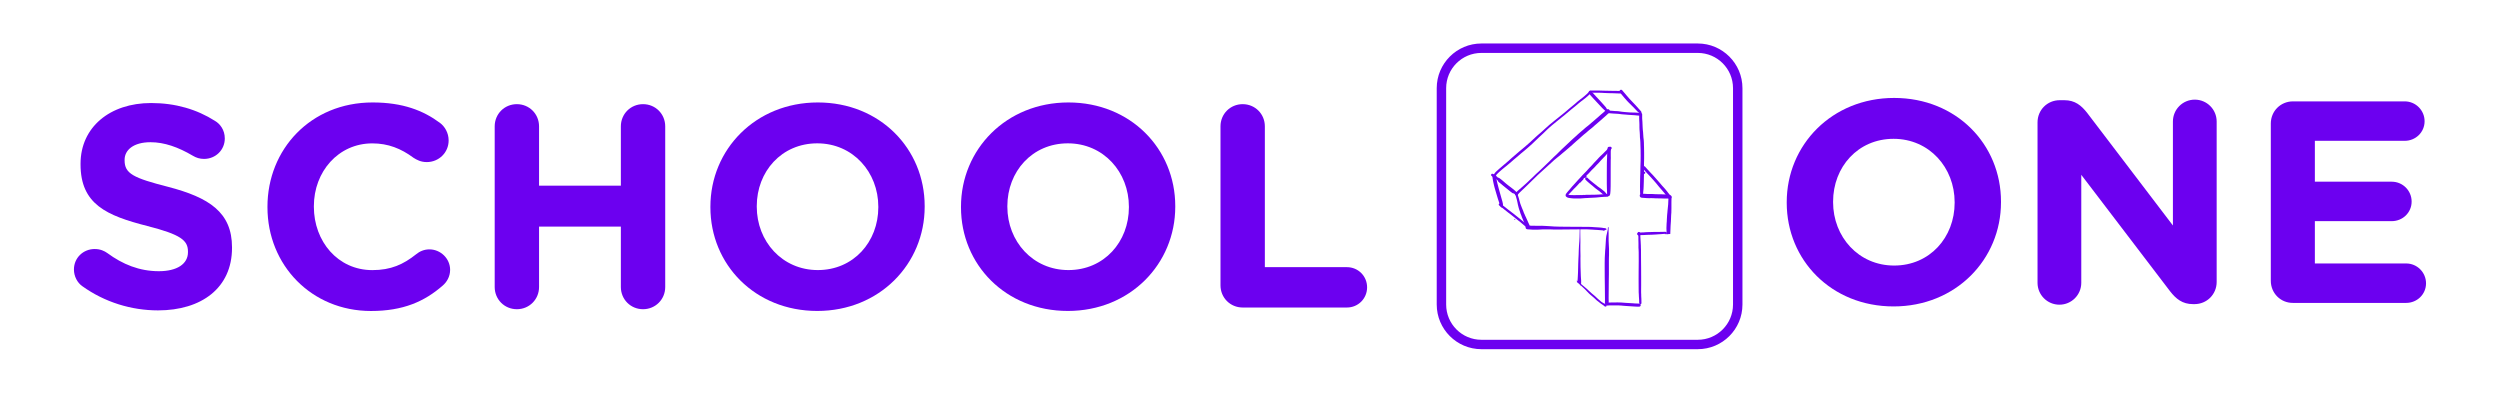 <?xml version="1.0" encoding="utf-8"?>
<!-- Generator: Adobe Illustrator 24.0.2, SVG Export Plug-In . SVG Version: 6.00 Build 0)  -->
<svg version="1.1" xmlns="http://www.w3.org/2000/svg" xmlns:xlink="http://www.w3.org/1999/xlink" x="0px" y="0px"
	 viewBox="0 0 574.85 90.29" style="enable-background:new 0 0 574.85 90.29;" xml:space="preserve">
<style type="text/css">
	.st0{fill:#6C00F0;}
</style>
<g id="Layer_1">
</g>
<g id="Capa_1">
	<g>
		<g>
			<path class="st0" d="M390.39,80.29h-49.76c-5.66,0-10.27-4.61-10.27-10.27V20.27c0-5.66,4.61-10.27,10.27-10.27h49.76
				c5.66,0,10.27,4.61,10.27,10.27v49.76C400.66,75.69,396.05,80.29,390.39,80.29z M340.63,12.17c-4.47,0-8.1,3.63-8.1,8.1v49.76
				c0,4.47,3.63,8.1,8.1,8.1h49.76c4.47,0,8.1-3.63,8.1-8.1V20.27c0-4.47-3.63-8.1-8.1-8.1H340.63z"/>
		</g>
		<g>
			<g>
				<path class="st0" d="M348.91,46.36c-0.02,0.01-0.03,0.02-0.05,0.03c0.01,0.02,0.02,0.04,0.02,0.06
					c0.01-0.01,0.01-0.02,0.02-0.04l0.03-0.06C348.93,46.35,348.92,46.36,348.91,46.36"/>
			</g>
			<g>
				<path class="st0" d="M347.11,51.18c0.01,0,0.02-0.01,0.02-0.01c0.01-0.02,0.02-0.05,0.02-0.07
					C347.15,51.13,347.13,51.16,347.11,51.18"/>
			</g>
			<g>
				<path class="st0" d="M359.42,52.65c-0.05,0.01-0.09,0.04-0.13,0.07c-0.02,0.02-0.03,0.04-0.05,0.06
					c0.07-0.04,0.14-0.09,0.2-0.13c0.01,0,0.01-0.01,0.02-0.01C359.45,52.64,359.44,52.64,359.42,52.65"/>
			</g>
			<g>
				<path class="st0" d="M348.21,50.43c-0.02,0.05-0.04,0.1-0.06,0.15c0.05-0.03,0.1-0.06,0.16-0.09c-0.02-0.02-0.04-0.04-0.06-0.05
					c0,0-0.01-0.01-0.01-0.01C348.22,50.42,348.22,50.43,348.21,50.43"/>
			</g>
			<g>
				<path class="st0" d="M348.21,50.43c-0.02,0.05-0.04,0.1-0.06,0.15c0.17-0.1,0.35-0.2,0.52-0.31
					C348.52,50.32,348.36,50.38,348.21,50.43"/>
			</g>
			<g>
				<path class="st0" d="M344.25,40.68c0.01-0.01,0.01-0.03,0.02-0.04c-0.01-0.01-0.02-0.02-0.03-0.03
					C344.24,40.63,344.24,40.66,344.25,40.68"/>
			</g>
			<g>
				<path class="st0" d="M369.31,25.29c-0.22,0.21-0.44,0.42-0.67,0.62c-0.09,0.08-0.19,0.16-0.29,0.24
					c-0.11,0.08-0.21,0.17-0.31,0.26c-0.21,0.18-0.41,0.37-0.61,0.55c-0.11,0.09-0.22,0.18-0.32,0.27c-0.1,0.08-0.2,0.17-0.3,0.26
					c-0.13,0.11-0.26,0.23-0.39,0.34c-0.15,0.13-0.3,0.25-0.44,0.37c-0.14,0.12-0.28,0.25-0.42,0.37c-0.14,0.12-0.28,0.24-0.42,0.35
					c-0.12,0.09-0.24,0.18-0.35,0.27c-0.11,0.09-0.23,0.17-0.33,0.27c-0.11,0.1-0.21,0.2-0.32,0.29c-0.21,0.18-0.42,0.35-0.63,0.53
					c-0.44,0.36-0.85,0.76-1.27,1.14c-0.11,0.1-0.22,0.19-0.33,0.29c-0.1,0.09-0.2,0.18-0.29,0.26c-0.22,0.2-0.44,0.4-0.65,0.61
					c-0.19,0.19-0.39,0.37-0.58,0.55c-0.22,0.21-0.44,0.41-0.66,0.62c-0.2,0.19-0.4,0.37-0.6,0.56c-0.21,0.2-0.41,0.4-0.61,0.6
					c-0.2,0.21-0.4,0.41-0.61,0.61c-0.2,0.2-0.42,0.38-0.62,0.57c-0.21,0.21-0.43,0.42-0.64,0.63c-0.09,0.09-0.18,0.18-0.27,0.27
					c-0.1,0.1-0.2,0.21-0.3,0.3c-0.21,0.2-0.42,0.4-0.63,0.6c-0.19,0.19-0.39,0.37-0.58,0.56c-0.21,0.2-0.42,0.41-0.64,0.61
					c-0.2,0.19-0.4,0.39-0.61,0.57c-0.1,0.09-0.2,0.18-0.3,0.27c-0.11,0.1-0.21,0.2-0.32,0.3c-0.2,0.19-0.39,0.39-0.59,0.58
					c-0.2,0.18-0.4,0.36-0.59,0.55c-0.2,0.18-0.39,0.37-0.58,0.56c-0.1,0.09-0.19,0.18-0.29,0.27c-0.1,0.09-0.2,0.17-0.29,0.26
					c-0.19,0.17-0.37,0.33-0.56,0.5c-0.32,0.28-0.64,0.55-0.96,0.83c-0.08,0.07-0.17,0.14-0.25,0.22c-0.07,0.07-0.14,0.14-0.21,0.21
					c-0.07,0.07-0.12,0.14-0.19,0.21c-0.06,0.06-0.11,0.13-0.13,0.22c-0.02,0.11,0,0.23,0.08,0.31c0.03,0.03,0.06,0.05,0.1,0.07
					c0.01,0.07,0.02,0.14,0.04,0.21c0.03,0.14,0.07,0.27,0.11,0.4c0.02,0.06,0.04,0.12,0.06,0.18c0.02,0.06,0.03,0.13,0.04,0.19
					c0.02,0.12,0.06,0.24,0.09,0.36c0.07,0.25,0.1,0.5,0.15,0.75c0.02,0.12,0.06,0.24,0.09,0.35c0.03,0.13,0.06,0.26,0.1,0.4
					c0.03,0.14,0.08,0.29,0.13,0.42c0.05,0.14,0.11,0.28,0.15,0.43c0.04,0.14,0.08,0.29,0.13,0.43c0.05,0.15,0.11,0.29,0.18,0.43
					c0.05,0.13,0.1,0.27,0.14,0.41c0.06,0.16,0.13,0.31,0.2,0.47c0.02,0.04,0.03,0.07,0.05,0.11c0.04,0.09,0.07,0.18,0.1,0.27
					c0.04,0.1,0.08,0.19,0.12,0.28c0.07,0.18,0.13,0.36,0.19,0.54c0.05,0.12,0.1,0.24,0.16,0.36c0.04,0.09,0.08,0.18,0.13,0.26
					c0.04,0.07,0.09,0.12,0.16,0.16c0.1,0.06,0.23,0.08,0.34,0.05c0.11-0.03,0.21-0.11,0.27-0.21c0.06-0.11,0.07-0.22,0.05-0.34
					c-0.03-0.15-0.1-0.3-0.17-0.44c-0.05-0.11-0.1-0.21-0.15-0.32c-0.05-0.12-0.1-0.24-0.15-0.35c-0.04-0.09-0.09-0.18-0.13-0.28
					c-0.07-0.16-0.14-0.32-0.22-0.49c-0.06-0.14-0.13-0.27-0.2-0.41c-0.05-0.12-0.1-0.24-0.15-0.36c-0.04-0.1-0.09-0.19-0.14-0.29
					c-0.07-0.17-0.12-0.34-0.18-0.5c-0.07-0.21-0.17-0.4-0.26-0.61c-0.09-0.22-0.17-0.45-0.26-0.67c-0.05-0.11-0.09-0.23-0.13-0.35
					c-0.04-0.13-0.08-0.26-0.11-0.39c-0.03-0.12-0.07-0.23-0.1-0.35c-0.04-0.12-0.07-0.24-0.09-0.37c-0.03-0.13-0.08-0.26-0.12-0.39
					c-0.04-0.12-0.08-0.25-0.12-0.37c-0.02-0.05-0.04-0.1-0.06-0.14c0.01-0.01,0.02-0.03,0.03-0.04c0.03-0.04,0.05-0.08,0.08-0.12
					c0.01-0.01,0.01-0.02,0.02-0.03c0.07-0.08,0.14-0.16,0.21-0.24c0.09-0.1,0.19-0.18,0.29-0.28c0.17-0.16,0.34-0.32,0.51-0.49
					c0.19-0.18,0.38-0.36,0.57-0.54c0.18-0.18,0.37-0.36,0.55-0.53c0.2-0.18,0.38-0.37,0.57-0.56c0.19-0.19,0.38-0.37,0.57-0.56
					c0.2-0.19,0.4-0.38,0.59-0.57c0.2-0.19,0.39-0.39,0.59-0.58c0.41-0.38,0.83-0.75,1.24-1.13c0.21-0.19,0.42-0.38,0.64-0.58
					c0.21-0.19,0.41-0.38,0.61-0.56c0.21-0.18,0.41-0.36,0.61-0.55c0.21-0.2,0.42-0.4,0.64-0.59c0.22-0.19,0.44-0.38,0.67-0.56
					c0.23-0.18,0.46-0.36,0.68-0.54c0.22-0.18,0.43-0.37,0.65-0.56c0.1-0.09,0.2-0.17,0.3-0.25c0.11-0.09,0.22-0.18,0.33-0.27
					c0.44-0.36,0.87-0.74,1.3-1.12c0.12-0.1,0.24-0.21,0.36-0.32c0.09-0.08,0.18-0.17,0.27-0.25c0.22-0.2,0.45-0.4,0.67-0.6
					c0.1-0.09,0.2-0.17,0.31-0.26c0.11-0.09,0.21-0.18,0.32-0.28c0.21-0.19,0.41-0.37,0.62-0.56c0.13-0.11,0.26-0.23,0.39-0.34
					c0.13-0.11,0.27-0.22,0.4-0.32c0.14-0.11,0.28-0.23,0.41-0.35c0.06-0.06,0.12-0.12,0.19-0.17c0.07-0.06,0.13-0.11,0.2-0.17
					c0.11-0.09,0.22-0.17,0.33-0.26c0.12-0.09,0.24-0.18,0.35-0.28c0.11-0.09,0.22-0.19,0.33-0.28c0.1-0.09,0.2-0.18,0.29-0.27
					c0.11-0.09,0.22-0.18,0.32-0.27c0.2-0.17,0.39-0.34,0.59-0.51c0.1-0.09,0.21-0.18,0.31-0.27c0.1-0.09,0.21-0.17,0.31-0.26
					c0.15-0.13,0.29-0.26,0.43-0.39c0.15-0.13,0.3-0.27,0.46-0.4c0.33-0.27,0.63-0.56,0.94-0.86c0.19-0.18,0.18-0.49,0-0.67
					c-0.09-0.09-0.21-0.14-0.33-0.14C369.52,25.15,369.4,25.2,369.31,25.29"/>
			</g>
			<g>
				<path class="st0" d="M351.11,51.87c-0.07,0.02-0.14,0.06-0.19,0.11c-0.08,0.08-0.13,0.19-0.13,0.31c0,0.12,0.05,0.23,0.13,0.31
					c0.03,0.02,0.06,0.05,0.09,0.07c0.07,0.04,0.14,0.06,0.22,0.06c0.4,0.04,0.81,0.07,1.22,0.08c0.38,0.01,0.76,0,1.14,0
					c0.18,0,0.37-0.01,0.55-0.03c0.19-0.01,0.38-0.03,0.57-0.03c0.38,0,0.76,0,1.15-0.01c0.18,0,0.36,0,0.54,0
					c0.2,0.01,0.39,0.02,0.59,0.03c0.38,0.02,0.77,0.02,1.15,0.01c0.75,0,1.5-0.02,2.25-0.02c0.77-0.01,1.53-0.02,2.3-0.02
					c0.39,0,0.77,0,1.16-0.01c0.4,0,0.79-0.01,1.19,0.01c0.38,0.02,0.76,0.04,1.14,0.06c0.18,0.01,0.37,0.03,0.55,0.04
					c0.19,0.01,0.39,0.02,0.58,0.03c0.24,0.01,0.48,0.04,0.72,0.06c0.13,0.01,0.26,0.02,0.39,0.03c0.13,0.01,0.25,0.01,0.38,0.02
					c0.07-0.03,0.13-0.05,0.2-0.08c0.03-0.03,0.06-0.08,0.07-0.12c0.04-0.14-0.04-0.3-0.19-0.33c-0.39-0.08-0.79-0.12-1.18-0.15
					c-0.39-0.04-0.77-0.04-1.16-0.07c-0.18-0.01-0.36-0.03-0.54-0.04c-0.2-0.01-0.4-0.02-0.6-0.02c-0.17-0.01-0.35-0.02-0.52-0.01
					c-0.19,0-0.38,0-0.58,0c-0.77,0-1.54,0-2.31-0.01c-0.77-0.01-1.54-0.01-2.31-0.02c-0.77-0.01-1.54-0.01-2.31-0.05
					c-0.38-0.02-0.76-0.05-1.14-0.08c-0.18-0.01-0.35-0.02-0.53-0.03c-0.2-0.01-0.4-0.02-0.6-0.03c-0.18-0.01-0.37-0.02-0.55-0.03
					c-0.19-0.01-0.38,0-0.56,0.01c-0.38,0.01-0.75-0.01-1.13-0.01c-0.26,0-0.52,0-0.77-0.01c-0.28-0.01-0.56-0.03-0.84-0.07
					C351.19,51.86,351.15,51.86,351.11,51.87"/>
			</g>
			<g>
				<path class="st0" d="M368.89,52.52c-0.02,0.02-0.05,0.04-0.07,0.06c-0.04,0.04-0.08,0.1-0.09,0.16
					c-0.02,0.11-0.03,0.21-0.04,0.32c0.15-0.07,0.3-0.12,0.45-0.18c0.1-0.04,0.2-0.08,0.29-0.12c-0.01-0.04-0.02-0.07-0.04-0.11
					c-0.05-0.08-0.12-0.14-0.21-0.16c-0.03-0.01-0.06-0.01-0.09-0.01C369.01,52.47,368.94,52.48,368.89,52.52"/>
			</g>
			<g>
				<path class="st0" d="M376.57,53.6c0,0.14,0,0.29-0.01,0.43c0.05,0.03,0.1,0.07,0.15,0.1c0.01,0,0.02,0,0.03,0
					c0.13,0.02,0.25,0.03,0.38,0.05c0-0.19,0-0.39,0-0.58c0-0.15-0.13-0.27-0.27-0.27C376.7,53.32,376.57,53.45,376.57,53.6"/>
			</g>
			<g>
				<path class="st0" d="M382.51,53.31c-0.16,0-0.31,0.01-0.47,0.01c-0.34,0-0.68,0-1.01,0.01c-0.34,0.01-0.68,0-1.02,0.01
					c-0.17,0.01-0.34,0.01-0.5,0.02c-0.17,0-0.33,0-0.5,0.01c-0.18,0.01-0.36,0.01-0.53,0.02c-0.16,0.01-0.32,0.03-0.48,0.04
					c-0.34,0.03-0.68,0.03-1.03,0.04c-0.07,0-0.14,0-0.21,0c-0.16,0-0.3,0.13-0.3,0.3c0,0.16,0.14,0.3,0.3,0.3
					c0.18,0,0.36,0,0.54-0.01c0.17,0,0.34,0,0.51-0.01c0.33-0.02,0.66-0.04,1-0.05c0.35-0.01,0.69-0.01,1.04-0.03
					c0.17-0.01,0.34-0.02,0.51-0.03c0.17-0.01,0.34-0.01,0.51-0.03c0.17-0.01,0.35-0.03,0.52-0.04c0.17-0.01,0.34-0.02,0.51-0.03
					c0.32-0.02,0.65-0.05,0.97-0.08c0.06-0.01,0.12-0.01,0.18-0.02c0.06,0,0.11-0.02,0.15-0.06c0.04-0.04,0.06-0.1,0.06-0.15
					c0-0.12-0.1-0.21-0.22-0.22c-0.15,0-0.3-0.01-0.45-0.01C382.56,53.31,382.54,53.31,382.51,53.31"/>
			</g>
			<g>
				<path class="st0" d="M369.62,25.51c-0.05,0.05-0.09,0.13-0.09,0.21c0,0.08,0.03,0.15,0.09,0.21c0.06,0.06,0.13,0.08,0.21,0.09
					c0.37,0.03,0.74,0.05,1.11,0.09c0.34,0.04,0.69,0.05,1.03,0.06c0.06,0,0.12,0.01,0.17,0.01c0.05,0,0.1,0.01,0.15,0.02
					c-0.02,0-0.04-0.01-0.06-0.01c0.2,0.03,0.4,0.06,0.61,0.08c0.16,0.02,0.31,0.03,0.47,0.04c0.18,0.01,0.35,0.03,0.53,0.04
					c0.16,0.01,0.32,0.03,0.48,0.04c0.34,0.03,0.68,0.06,1.01,0.07c0.17,0.01,0.35,0.02,0.52,0.03c0.16,0.01,0.33,0.03,0.49,0.05
					c0.1,0.01,0.2,0.02,0.3,0.03c0.11,0.01,0.22,0.03,0.33,0.03c0.14-0.01,0.27-0.09,0.3-0.23c0.04-0.16-0.05-0.35-0.22-0.39
					c-0.11-0.03-0.22-0.04-0.34-0.05c-0.08-0.01-0.17-0.01-0.25-0.02c-0.16-0.01-0.32-0.03-0.48-0.03
					c-0.34-0.01-0.67-0.01-1.01-0.02c-0.17-0.01-0.33-0.02-0.5-0.03c-0.17-0.01-0.34-0.02-0.51-0.04c-0.16-0.01-0.32-0.03-0.48-0.04
					c-0.19-0.02-0.37-0.04-0.56-0.06c-0.02,0-0.05,0-0.07-0.01c-0.15-0.02-0.31-0.04-0.46-0.07c-0.05-0.01-0.11-0.01-0.16-0.02
					c-0.04-0.01-0.08-0.01-0.12-0.02c-0.09-0.01-0.19-0.01-0.28-0.02c-0.17-0.01-0.35-0.01-0.52-0.02
					c-0.16-0.01-0.32-0.02-0.48-0.04c-0.34-0.04-0.68-0.06-1.02-0.08c0,0-0.01,0-0.01,0C369.75,25.42,369.67,25.46,369.62,25.51"/>
			</g>
			<g>
				<path class="st0" d="M376.92,26.27c0,0.21,0,0.42-0.01,0.63c0,0.1,0,0.2,0,0.3c0,0.1,0.01,0.19,0.01,0.29
					c0,0.1,0.01,0.19,0.01,0.29c0,0.09,0.01,0.19,0.02,0.28c0.01,0.2,0.01,0.4,0.02,0.6c0,0.2,0,0.4,0,0.6
					c0,0.19,0.01,0.38,0.02,0.57c0.02,0.2,0.03,0.41,0.05,0.61c0.01,0.18,0.02,0.37,0.03,0.55c0,0.21,0.01,0.42,0.02,0.62
					c0.01,0.19,0.04,0.38,0.06,0.57c0.04,0.39,0.04,0.77,0.05,1.16c0.01,0.4,0.04,0.8,0.04,1.2c0.01,0.41,0.01,0.82,0.01,1.23
					c0,0.4,0,0.8-0.01,1.2c-0.01,0.39-0.03,0.78-0.04,1.17c-0.01,0.39-0.01,0.78-0.02,1.18c0,0.2,0,0.4-0.01,0.6
					c-0.01,0.2-0.02,0.4-0.03,0.6c-0.01,0.41-0.01,0.81-0.02,1.22c-0.01,0.39-0.03,0.77-0.02,1.16c0,0.14,0.01,0.27,0.01,0.41
					c0,0.15,0,0.3,0,0.46c0,0.14,0,0.28,0.01,0.42c0,0.17,0.01,0.35,0.06,0.52c0.04,0.13,0.16,0.23,0.3,0.23
					c0.06,0,0.11-0.01,0.16-0.04c0.06-0.04,0.13-0.11,0.14-0.18c0.02-0.13,0.04-0.26,0.05-0.39c0.01-0.09,0.01-0.18,0.02-0.27
					c0.02-0.2,0.04-0.4,0.06-0.6c0.02-0.2,0.02-0.4,0.03-0.59c0.01-0.19,0.01-0.38,0.02-0.57c0.01-0.2,0.02-0.4,0.02-0.6
					c0.01-0.21,0.01-0.41,0.01-0.62c0-0.39,0.02-0.78,0.03-1.17c0-0.1,0-0.2,0-0.3c0-0.1,0-0.21,0-0.31c0-0.19,0-0.38,0-0.57
					c0-0.41,0-0.81,0-1.22c0-0.18,0.01-0.37,0.02-0.55c0.01-0.21,0.01-0.41,0.01-0.62c0-0.41,0-0.81,0-1.22
					c0-0.39-0.01-0.78-0.02-1.17c-0.01-0.2-0.01-0.41-0.02-0.61c0-0.18,0-0.37-0.01-0.55c-0.01-0.21-0.02-0.42-0.04-0.63
					c-0.02-0.19-0.05-0.38-0.07-0.57c-0.02-0.2-0.03-0.39-0.04-0.59c-0.01-0.2-0.02-0.4-0.04-0.6c-0.04-0.39-0.09-0.78-0.1-1.18
					c-0.01-0.4-0.02-0.79-0.05-1.19c-0.01-0.13-0.03-0.27-0.03-0.4c-0.01-0.14-0.03-0.29-0.03-0.43c0-0.31,0-0.62,0-0.92
					c0-0.18-0.15-0.33-0.33-0.33C377.07,25.93,376.92,26.09,376.92,26.27"/>
			</g>
			<g>
				<path class="st0" d="M377.18,44.64c-0.09,0.09-0.14,0.21-0.14,0.34c0,0.13,0.05,0.25,0.14,0.34c0.03,0.03,0.07,0.05,0.1,0.08
					c0.08,0.04,0.16,0.07,0.24,0.07c0.2,0.01,0.39,0.02,0.59,0.04c0.17,0.01,0.34,0.03,0.51,0.04c0.19,0.01,0.37,0.01,0.56,0.02
					c0.17,0,0.34,0,0.51-0.01c0.16,0,0.32,0,0.47,0.01c0.17,0.01,0.34,0.03,0.51,0.03c0.35,0.01,0.69,0.02,1.04,0.02
					c0.16,0,0.33,0,0.49,0.01c0.17,0.01,0.33,0.02,0.5,0.02c0.16,0.01,0.33,0,0.49,0c0.16,0,0.32,0,0.48,0.01
					c0.04,0,0.08,0.01,0.12,0.01c0.05,0,0.11,0,0.16,0c0.18-0.01,0.34-0.12,0.39-0.29c0.03-0.1,0.01-0.22-0.04-0.31
					c-0.02-0.03-0.04-0.05-0.06-0.08c-0.05-0.05-0.11-0.08-0.18-0.1c-0.09-0.04-0.18-0.07-0.27-0.09c-0.11-0.03-0.23-0.04-0.34-0.05
					c-0.16-0.02-0.32-0.03-0.48-0.04c-0.17-0.01-0.34-0.01-0.51-0.02c-0.17-0.01-0.34-0.02-0.51-0.02c-0.33,0-0.66,0-0.99-0.01
					c-0.17,0-0.34-0.01-0.52-0.02c-0.17-0.01-0.34-0.03-0.51-0.03c-0.16,0-0.32,0-0.48,0c-0.19,0-0.37,0-0.56,0
					c-0.32-0.01-0.65-0.04-0.97-0.06c-0.14-0.01-0.27-0.02-0.41-0.03c-0.01,0-0.01,0-0.02,0C377.38,44.49,377.26,44.56,377.18,44.64
					"/>
			</g>
			<g>
				<path class="st0" d="M383.75,45.13c-0.07,0.07-0.1,0.15-0.1,0.25c-0.02,0.37-0.04,0.73-0.05,1.1c-0.01,0.16-0.01,0.32-0.02,0.48
					c-0.01,0.17-0.03,0.34-0.05,0.52c-0.02,0.17-0.03,0.33-0.05,0.5c-0.02,0.16-0.04,0.32-0.05,0.48c-0.01,0.16-0.02,0.32-0.04,0.48
					c-0.02,0.16-0.03,0.33-0.05,0.49c-0.02,0.16-0.03,0.32-0.03,0.49c-0.01,0.17-0.02,0.33-0.03,0.5c-0.01,0.17-0.01,0.33-0.02,0.5
					c-0.01,0.16-0.03,0.33-0.04,0.49c-0.03,0.34-0.04,0.68-0.04,1.02c0,0.33,0.02,0.65,0.03,0.97c0,0.07,0,0.15,0.01,0.22
					c0,0.07,0.01,0.15,0.02,0.22c0.04,0,0.07,0,0.11,0c0.01,0,0.03,0,0.04,0c0.11-0.01,0.21-0.01,0.32-0.02
					c0.05,0,0.11-0.01,0.16-0.01c0.06,0,0.13-0.01,0.19-0.01c0.01-0.06,0.01-0.12,0.01-0.18c0-0.08,0.01-0.16,0.01-0.24
					c0-0.16,0.01-0.32,0.02-0.48c0.01-0.34,0.03-0.67,0.04-1.01c0.02-0.33,0.06-0.67,0.07-1c0.01-0.17,0.01-0.33,0.02-0.5
					c0.01-0.17,0.02-0.33,0.02-0.49c0-0.16,0.01-0.33,0.02-0.49c0.02-0.16,0.03-0.32,0.04-0.49c0.01-0.16,0-0.32,0.01-0.48
					c0-0.16,0.01-0.32,0.01-0.49c0-0.16,0-0.33,0-0.49c0-0.17,0-0.35,0-0.52c0-0.16-0.01-0.33,0-0.49c0-0.17,0-0.34,0.01-0.51
					c0.01-0.19,0.02-0.38,0.03-0.57c0.01-0.19-0.17-0.35-0.35-0.35C383.91,45.02,383.82,45.06,383.75,45.13"/>
			</g>
			<g>
				<path class="st0" d="M382.91,53.63c-0.05,0.03-0.08,0.07-0.1,0.12c-0.01,0.02-0.01,0.05-0.01,0.08c0,0,0.01,0,0.01,0
					c0.17,0,0.35,0,0.52,0c0.01,0,0.03,0,0.04,0c0.07,0,0.14-0.01,0.21-0.01c0-0.01-0.01-0.02-0.02-0.04
					c-0.03-0.04-0.07-0.09-0.12-0.1c-0.13-0.02-0.26-0.05-0.39-0.07c-0.02,0-0.04-0.01-0.06-0.01
					C382.97,53.61,382.94,53.62,382.91,53.63"/>
			</g>
			<g>
				<path class="st0" d="M370.02,33.84c-0.13,0.16-0.27,0.31-0.4,0.46c-0.11,0.12-0.22,0.24-0.33,0.36
					c-0.06,0.06-0.12,0.11-0.18,0.16c-0.06,0.05-0.12,0.11-0.17,0.17c-0.11,0.11-0.21,0.22-0.32,0.33
					c-0.22,0.22-0.46,0.42-0.68,0.64c-0.11,0.11-0.22,0.22-0.33,0.33c-0.11,0.12-0.22,0.24-0.32,0.36
					c-0.11,0.13-0.23,0.25-0.35,0.37c-0.11,0.11-0.23,0.22-0.33,0.34c-0.23,0.25-0.45,0.53-0.69,0.77
					c-0.05,0.06-0.11,0.11-0.16,0.17c-0.06,0.06-0.12,0.11-0.18,0.17c-0.12,0.12-0.24,0.25-0.35,0.38
					c-0.05,0.06-0.11,0.12-0.16,0.18c-0.05,0.06-0.11,0.13-0.16,0.19c-0.12,0.13-0.24,0.25-0.37,0.38c-0.24,0.23-0.48,0.47-0.7,0.71
					c-0.11,0.12-0.22,0.24-0.33,0.37c-0.12,0.13-0.24,0.26-0.36,0.39c-0.11,0.11-0.22,0.23-0.32,0.34
					c-0.11,0.12-0.22,0.25-0.33,0.37c-0.22,0.25-0.44,0.49-0.66,0.73c-0.11,0.12-0.23,0.24-0.34,0.37
					c-0.11,0.12-0.21,0.25-0.32,0.38c-0.1,0.13-0.2,0.25-0.31,0.37c-0.1,0.12-0.21,0.23-0.31,0.34c-0.1,0.12-0.2,0.25-0.3,0.37
					c-0.06,0.08-0.13,0.15-0.18,0.24c-0.03,0.06-0.06,0.13-0.08,0.19c-0.02,0.08-0.02,0.15-0.01,0.22c0.01,0.08,0.06,0.15,0.11,0.21
					c0.06,0.07,0.15,0.13,0.23,0.17c0.08,0.04,0.16,0.08,0.24,0.1c0.09,0.03,0.19,0.04,0.29,0.06c0.19,0.03,0.39,0.05,0.58,0.07
					c0.08,0.01,0.16,0.02,0.25,0.02c0.08,0.01,0.17,0.02,0.25,0.02c0.17,0.01,0.34,0,0.51,0c0.34,0,0.68,0,1.03-0.01
					c0.17,0,0.35-0.02,0.52-0.04c0.17-0.02,0.34-0.03,0.52-0.04c0.16-0.01,0.32-0.02,0.48-0.02c0.17-0.01,0.34-0.02,0.51-0.03
					c0.35-0.02,0.69-0.04,1.04-0.05c0.16-0.01,0.32-0.02,0.47-0.03c0.17-0.01,0.35-0.03,0.52-0.05c0.17-0.02,0.33-0.04,0.5-0.05
					c0.18-0.01,0.36-0.02,0.54-0.04c0.17-0.01,0.33-0.02,0.5-0.03c0.16-0.01,0.31,0,0.47-0.01c0.02,0,0.04,0,0.06-0.01
					c0.03,0,0.05-0.01,0.08-0.01c0.05-0.01,0.09-0.04,0.13-0.08c0.05-0.05,0.09-0.13,0.09-0.21c0-0.08-0.03-0.15-0.09-0.21
					c-0.06-0.06-0.13-0.08-0.21-0.09c-0.17-0.01-0.34,0-0.51,0.01c-0.17,0.01-0.34,0.02-0.51,0.03c-0.17,0.01-0.33,0.02-0.5,0.03
					c-0.18,0.01-0.35,0.02-0.53,0.04c-0.33,0.03-0.66,0.03-0.99,0.04c-0.09,0-0.19,0-0.28,0c-0.06,0-0.13,0-0.19,0
					c-0.19,0-0.38,0-0.57,0.01c-0.16,0-0.32,0.01-0.48,0.01c-0.14,0-0.29,0-0.43,0c-0.01,0-0.02,0.01-0.02,0.01
					c-0.11,0.03-0.24,0.03-0.36,0.02c-0.05,0-0.11-0.01-0.16-0.01c-0.02,0-0.03,0-0.05,0c-0.01,0-0.02,0.01-0.03,0.01
					c-0.08,0.03-0.17,0.03-0.25,0.03c-0.02,0-0.04,0-0.07,0c-0.06,0-0.12,0-0.18,0c-0.06,0-0.13,0-0.19,0c-0.05,0-0.11,0-0.16-0.01
					c0,0-0.01,0-0.01,0c-0.22,0-0.44,0-0.65,0.01c-0.16,0-0.33,0.01-0.49,0.01c-0.16,0-0.32-0.01-0.49-0.01
					c-0.12,0-0.25,0-0.37-0.01c-0.1,0-0.21-0.01-0.31-0.03c-0.07-0.01-0.14-0.03-0.21-0.05c0.03-0.03,0.06-0.06,0.09-0.09
					c0.05-0.05,0.11-0.11,0.16-0.16c0.11-0.11,0.22-0.23,0.33-0.33c0.12-0.11,0.23-0.23,0.33-0.35c0.11-0.12,0.21-0.24,0.32-0.35
					c0.23-0.25,0.48-0.48,0.72-0.72c0.23-0.23,0.44-0.48,0.65-0.72c0.22-0.25,0.46-0.49,0.68-0.74c0.11-0.12,0.21-0.24,0.32-0.35
					c0.12-0.13,0.24-0.26,0.36-0.38c0.23-0.24,0.48-0.47,0.72-0.71c0.06-0.06,0.12-0.13,0.18-0.19c0.05-0.06,0.1-0.12,0.15-0.17
					c0.12-0.13,0.23-0.26,0.35-0.38c0.05-0.05,0.1-0.11,0.16-0.16c0.06-0.06,0.12-0.11,0.18-0.17c0.13-0.13,0.25-0.25,0.38-0.38
					c0.11-0.12,0.22-0.25,0.33-0.37c0.1-0.12,0.22-0.23,0.33-0.34c0.12-0.12,0.24-0.24,0.36-0.37c0.11-0.12,0.21-0.24,0.31-0.36
					c0.21-0.24,0.42-0.47,0.65-0.69c0.11-0.11,0.22-0.22,0.33-0.33c0.11-0.11,0.21-0.23,0.31-0.35c0.1-0.12,0.21-0.23,0.31-0.34
					c0.12-0.12,0.23-0.25,0.34-0.38c0.17-0.21,0.35-0.41,0.53-0.62c0.06-0.07,0.09-0.13,0.09-0.22c0-0.08-0.03-0.16-0.09-0.22
					c-0.06-0.06-0.14-0.09-0.22-0.09C370.17,33.75,370.07,33.78,370.02,33.84"/>
			</g>
			<g>
				<path class="st0" d="M369.75,33.85c-0.02,0.03-0.04,0.05-0.06,0.08c-0.04,0.06-0.05,0.13-0.05,0.2
					c-0.03,0.36-0.06,0.71-0.08,1.07c-0.01,0.34-0.02,0.68-0.03,1.01c-0.01,0.34-0.03,0.69-0.04,1.03
					c-0.01,0.34-0.01,0.67-0.01,1.01c-0.01,0.66-0.01,1.33-0.01,1.99c0,0.67,0,1.35,0,2.02c0,0.33,0.01,0.67,0.02,1
					c0.01,0.33,0.02,0.66,0.04,0.98c0.01,0.09,0,0.18,0,0.27c0,0.05,0,0.09,0,0.14c0,0.02,0,0.04-0.01,0.06
					c0,0.05,0.01,0.11,0.02,0.16c0.03,0.11,0.11,0.19,0.22,0.22c0.1,0.03,0.24,0,0.31-0.08c0.03-0.04,0.06-0.07,0.08-0.11
					c0.02-0.04,0.03-0.08,0.05-0.12c0.01-0.04,0.02-0.08,0.03-0.11c0.02-0.08,0.03-0.16,0.04-0.23c0.03-0.19,0.04-0.38,0.05-0.58
					c0.01-0.33,0.02-0.67,0.03-1c0.01-0.66,0.01-1.32,0.01-1.98c0-0.68,0-1.36,0-2.03c0-0.66-0.01-1.33,0.01-1.99
					c0.01-0.17,0.02-0.34,0.02-0.5c0-0.17,0-0.33-0.01-0.5c-0.01-0.35-0.01-0.69,0-1.04c0.01-0.23,0.03-0.45,0.05-0.68
					c0.01-0.1-0.05-0.21-0.11-0.28c-0.07-0.07-0.17-0.11-0.28-0.11C369.93,33.74,369.83,33.78,369.75,33.85"/>
			</g>
			<g>
				<path class="st0" d="M365.39,21c-0.07,0.07-0.12,0.17-0.12,0.28c0,0.11,0.04,0.2,0.12,0.28c0.34,0.37,0.67,0.74,1.01,1.11
					c0.22,0.24,0.45,0.48,0.67,0.72c0.46,0.48,0.89,0.98,1.36,1.46c0.12,0.13,0.25,0.24,0.38,0.36c0.06,0.06,0.12,0.1,0.18,0.16
					c0.08,0.07,0.16,0.14,0.25,0.2c0.04,0.02,0.08,0.04,0.13,0.04c0.07,0,0.14-0.03,0.18-0.08c0.08-0.08,0.11-0.22,0.04-0.32
					c-0.04-0.07-0.1-0.13-0.14-0.2c-0.04-0.06-0.06-0.14-0.1-0.2c-0.05-0.09-0.12-0.17-0.19-0.25c-0.05-0.07-0.11-0.13-0.17-0.19
					c-0.23-0.26-0.46-0.52-0.69-0.78c-0.22-0.24-0.44-0.49-0.67-0.73c-0.21-0.23-0.42-0.45-0.63-0.67
					c-0.36-0.39-0.72-0.78-1.07-1.18c-0.07-0.08-0.18-0.12-0.28-0.12C365.56,20.89,365.46,20.93,365.39,21"/>
			</g>
			<g>
				<path class="st0" d="M372.49,20.75c-0.07,0.07-0.11,0.16-0.11,0.26c0,0.03,0.01,0.06,0.01,0.1c0.02,0.06,0.05,0.12,0.09,0.16
					c0.32,0.38,0.65,0.77,0.97,1.15c0.2,0.24,0.4,0.47,0.61,0.7c0.05,0.06,0.11,0.11,0.16,0.17c0.08,0.08,0.15,0.16,0.23,0.24
					c0.12,0.12,0.24,0.24,0.36,0.36c0.23,0.23,0.46,0.46,0.7,0.69c0.12,0.12,0.24,0.24,0.36,0.37c0.11,0.12,0.22,0.24,0.33,0.35
					c0.12,0.12,0.23,0.25,0.35,0.36c0.11,0.11,0.23,0.2,0.34,0.3c0.02,0.02,0.04,0.03,0.05,0.04c0.03,0.03,0.05,0.04,0.08,0.06
					c0.03,0.02,0.06,0.03,0.1,0.04c0.09,0.03,0.19,0,0.25-0.07c0.03-0.03,0.05-0.07,0.07-0.11c0-0.02,0.01-0.05,0.01-0.07
					c0-0.05-0.01-0.09-0.04-0.13c-0.02-0.04-0.03-0.07-0.06-0.1c-0.04-0.05-0.07-0.1-0.11-0.14c-0.05-0.06-0.1-0.11-0.15-0.16
					c-0.11-0.12-0.22-0.24-0.33-0.37c-0.22-0.25-0.43-0.5-0.66-0.74c-0.25-0.26-0.49-0.52-0.74-0.78c-0.24-0.25-0.48-0.51-0.72-0.76
					c-0.1-0.11-0.2-0.22-0.29-0.34c-0.1-0.11-0.2-0.23-0.3-0.34c-0.26-0.3-0.51-0.6-0.77-0.91c-0.1-0.11-0.19-0.23-0.29-0.34
					c-0.06-0.07-0.17-0.11-0.26-0.11C372.65,20.64,372.56,20.68,372.49,20.75"/>
			</g>
			<g>
				<path class="st0" d="M344.7,46.84c-0.05,0.05-0.08,0.12-0.08,0.19c0,0.07,0.03,0.15,0.08,0.19c0.64,0.52,1.28,1.03,1.93,1.53
					c0.32,0.25,0.64,0.49,0.96,0.74c0.54,0.43,1.08,0.86,1.62,1.29c0.13,0.1,0.25,0.2,0.38,0.3c0.14,0.11,0.27,0.22,0.4,0.34
					c0.27,0.22,0.52,0.46,0.8,0.67c0.05,0.04,0.11,0.07,0.16,0.11c0.09,0.06,0.22,0.04,0.3-0.04c0.05-0.05,0.07-0.11,0.07-0.17
					c0-0.07-0.03-0.12-0.07-0.17c-0.05-0.06-0.12-0.11-0.18-0.16c-0.06-0.05-0.13-0.11-0.19-0.17c-0.12-0.11-0.24-0.22-0.36-0.32
					c-0.27-0.23-0.53-0.46-0.81-0.68c-0.53-0.43-1.06-0.86-1.6-1.28c-0.49-0.38-0.98-0.76-1.47-1.13c-0.52-0.41-1.04-0.82-1.56-1.24
					c-0.02-0.01-0.04-0.03-0.06-0.04c-0.04-0.02-0.09-0.04-0.14-0.04C344.82,46.76,344.75,46.78,344.7,46.84"/>
			</g>
			<g>
				<path class="st0" d="M343.93,42.04c0,0.05,0.04,0.09,0.09,0.09c0.05,0,0.09-0.04,0.09-0.09c0-0.05-0.04-0.09-0.09-0.09
					C343.97,41.95,343.93,41.99,343.93,42.04"/>
			</g>
			<g>
				<path class="st0" d="M344.54,41.51c-0.06,0.06-0.07,0.15-0.03,0.22c0.02,0.03,0.04,0.06,0.06,0.08
					c0.02,0.02,0.04,0.03,0.06,0.05c0.02,0.02,0.04,0.03,0.06,0.05c0.04,0.03,0.08,0.06,0.11,0.09c0.06,0.05,0.12,0.09,0.18,0.14
					c0.15,0.13,0.3,0.25,0.45,0.38c0.24,0.21,0.49,0.41,0.74,0.61c0.27,0.22,0.55,0.44,0.82,0.66c0.13,0.11,0.26,0.21,0.4,0.32
					c0.08,0.06,0.16,0.13,0.25,0.19c0.03,0.02,0.07,0.05,0.1,0.07c0.05,0.03,0.11,0.07,0.16,0.08c0.01,0,0.01,0,0.02,0
					c0.05,0.01,0.09,0.01,0.14,0c0.04-0.01,0.08-0.03,0.11-0.07c0.03-0.03,0.05-0.07,0.07-0.11c0.01-0.05,0.01-0.09,0-0.14
					c-0.02-0.04-0.03-0.08-0.05-0.11c-0.02-0.03-0.05-0.06-0.07-0.09c-0.03-0.03-0.06-0.06-0.09-0.08
					c-0.08-0.06-0.17-0.13-0.25-0.19c-0.14-0.1-0.27-0.2-0.41-0.3c-0.28-0.2-0.57-0.41-0.85-0.61c-0.11-0.08-0.23-0.17-0.34-0.25
					c-0.14-0.11-0.29-0.22-0.43-0.33c-0.14-0.11-0.29-0.22-0.43-0.33c-0.07-0.05-0.14-0.1-0.21-0.15c-0.01-0.01-0.02-0.02-0.03-0.02
					c-0.01-0.02-0.03-0.04-0.06-0.05c-0.02-0.01-0.05-0.02-0.07-0.04c-0.01-0.01-0.02-0.01-0.03-0.02
					c-0.02-0.01-0.04-0.03-0.07-0.04c-0.03-0.02-0.06-0.04-0.09-0.05c-0.03-0.02-0.06-0.03-0.09-0.03
					C344.62,41.46,344.58,41.48,344.54,41.51"/>
			</g>
			<g>
				<path class="st0" d="M343.05,39.96c-0.07,0.02-0.13,0.06-0.16,0.13c-0.06,0.1-0.05,0.25,0.04,0.33c0.04,0.04,0.08,0.07,0.12,0.1
					c0.05,0.04,0.11,0.09,0.17,0.12c0.1,0.06,0.2,0.1,0.31,0.14c0.01,0.01,0.03,0.01,0.04,0.02c0.02,0.01,0.03,0.02,0.05,0.03
					c0.12,0.1,0.23,0.21,0.35,0.31c0.13,0.12,0.27,0.24,0.4,0.36c0.24,0.21,0.48,0.42,0.73,0.62c0.15,0.12,0.3,0.24,0.45,0.35
					c0.16,0.12,0.33,0.25,0.49,0.37c0.05,0.04,0.11,0.08,0.16,0.12c0.11,0.1,0.21,0.19,0.32,0.28c0.28,0.24,0.56,0.48,0.86,0.71
					c0.13,0.1,0.25,0.19,0.38,0.28c0.11,0.08,0.22,0.15,0.33,0.23c0.1,0.09,0.19,0.17,0.29,0.26c0.06,0.05,0.12,0.09,0.18,0.13
					c0.01,0.01,0.03,0.02,0.04,0.03c0.04,0.03,0.09,0.04,0.14,0.04c0.03,0,0.05,0,0.08-0.01c0.05-0.01,0.09-0.04,0.12-0.07
					c0.05-0.05,0.08-0.12,0.08-0.2c0-0.07-0.02-0.13-0.06-0.19c-0.02-0.03-0.05-0.07-0.08-0.1c-0.02-0.03-0.05-0.06-0.08-0.09
					c-0.06-0.06-0.12-0.11-0.18-0.17c-0.11-0.11-0.22-0.21-0.34-0.31c-0.12-0.11-0.25-0.21-0.38-0.32c-0.15-0.12-0.3-0.23-0.44-0.34
					c-0.2-0.16-0.41-0.31-0.61-0.46c-0.13-0.1-0.26-0.21-0.39-0.31c-0.06-0.05-0.11-0.09-0.17-0.14c-0.09-0.07-0.17-0.15-0.26-0.22
					c-0.13-0.11-0.26-0.22-0.39-0.34c-0.13-0.11-0.26-0.22-0.39-0.33c-0.12-0.1-0.25-0.19-0.38-0.29c-0.05-0.04-0.11-0.07-0.16-0.1
					c-0.03-0.02-0.05-0.03-0.08-0.04c-0.03-0.01-0.06-0.03-0.09-0.04c-0.03-0.01-0.07-0.01-0.1-0.01c0,0-0.01,0-0.01,0
					c-0.05-0.04-0.1-0.09-0.14-0.13c-0.07-0.06-0.13-0.12-0.19-0.18c-0.03-0.03-0.06-0.05-0.08-0.08c-0.05-0.04-0.09-0.08-0.14-0.11
					c-0.06-0.04-0.13-0.07-0.2-0.1c-0.04-0.02-0.08-0.04-0.11-0.06c-0.03-0.02-0.06-0.04-0.09-0.06c-0.01-0.01-0.03-0.02-0.04-0.03
					c-0.02-0.02-0.06-0.05-0.09-0.07c-0.04-0.02-0.08-0.04-0.13-0.06c-0.02-0.01-0.05-0.01-0.07-0.01
					C343.1,39.95,343.07,39.96,343.05,39.96"/>
			</g>
			<g>
				<path class="st0" d="M377.83,39.73c0,0.13,0.11,0.24,0.24,0.24s0.24-0.11,0.24-0.24s-0.11-0.24-0.24-0.24
					S377.83,39.6,377.83,39.73"/>
			</g>
			<g>
				<path class="st0" d="M377.77,38.3c-0.06,0.06-0.1,0.14-0.1,0.23c0,0.09,0.04,0.16,0.1,0.23c0.31,0.36,0.63,0.71,0.95,1.06
					c0.23,0.25,0.46,0.5,0.69,0.74c0.23,0.24,0.45,0.5,0.68,0.75c0.1,0.12,0.2,0.23,0.31,0.35c0.1,0.11,0.19,0.22,0.29,0.33
					c0.11,0.14,0.23,0.27,0.34,0.41c0.11,0.14,0.22,0.27,0.33,0.41c0.11,0.13,0.21,0.26,0.32,0.38c0.12,0.14,0.24,0.27,0.36,0.41
					c0.22,0.25,0.44,0.5,0.65,0.77c0.21,0.27,0.41,0.53,0.63,0.8c0.05,0.06,0.11,0.13,0.16,0.19c0.03,0.03,0.05,0.05,0.08,0.08
					c0.01,0.01,0.03,0.02,0.04,0.04c0.02,0.02,0.06,0.04,0.08,0.06c0.05,0.04,0.12,0.05,0.19,0.05c0.08,0.01,0.17-0.04,0.23-0.1
					c0.06-0.06,0.1-0.14,0.1-0.23c0-0.16-0.1-0.29-0.2-0.4c-0.05-0.06-0.1-0.12-0.15-0.18c-0.1-0.12-0.19-0.25-0.29-0.37
					c-0.11-0.14-0.22-0.27-0.32-0.41c-0.1-0.12-0.2-0.25-0.3-0.37c-0.11-0.13-0.23-0.26-0.34-0.39c-0.13-0.14-0.25-0.28-0.38-0.41
					c-0.23-0.26-0.45-0.52-0.67-0.79c-0.44-0.53-0.91-1.04-1.37-1.55c-0.24-0.26-0.48-0.52-0.73-0.77c-0.23-0.25-0.46-0.5-0.69-0.75
					c-0.17-0.19-0.34-0.38-0.51-0.57c-0.06-0.06-0.15-0.1-0.23-0.1C377.92,38.2,377.83,38.24,377.77,38.3"/>
			</g>
			<g>
				<path class="st0" d="M363.44,40.93c-0.02,0.03-0.04,0.05-0.06,0.08c-0.04,0.06-0.05,0.13-0.05,0.2
					c-0.02,0.29-0.05,0.59-0.07,0.88c0,0,0,0,0,0c0.04-0.04,0.08-0.08,0.12-0.13c0.06-0.06,0.11-0.12,0.17-0.17
					c0.07-0.07,0.14-0.14,0.2-0.21c0.08-0.08,0.15-0.16,0.23-0.24c0.04-0.05,0.09-0.09,0.13-0.14c0.01-0.1-0.05-0.21-0.12-0.27
					c-0.07-0.07-0.18-0.12-0.28-0.12C363.62,40.81,363.52,40.86,363.44,40.93"/>
			</g>
			<g>
				<path class="st0" d="M363.66,44.89c-0.06,0-0.12,0-0.18,0c-0.06,0-0.13,0-0.19,0c-0.03,0-0.05,0-0.08,0
					c0.04,0.05,0.1,0.09,0.16,0.11c0.08,0.02,0.17,0.01,0.24-0.03c0.03-0.02,0.07-0.05,0.09-0.08
					C363.69,44.89,363.67,44.89,363.66,44.89"/>
			</g>
			<g>
				<path class="st0" d="M343.46,40.09c-0.11,0.03-0.2,0.1-0.26,0.2c-0.01,0.03-0.03,0.07-0.04,0.1c-0.02,0.07-0.02,0.15,0,0.22
					c0,0.07,0.02,0.13,0.03,0.2c0,0.03,0.01,0.06,0.01,0.09c0,0.03,0.01,0.06,0.01,0.09c0.03,0.2,0.07,0.41,0.1,0.61
					c0.01,0.05,0.02,0.1,0.03,0.15c0.03,0.12,0.05,0.24,0.08,0.36c0.03,0.14,0.06,0.27,0.09,0.41c0.04,0.17,0.09,0.35,0.13,0.52
					c0.06,0.2,0.11,0.39,0.17,0.59c0.09,0.31,0.18,0.62,0.27,0.93c0.1,0.35,0.21,0.69,0.31,1.03c0.1,0.31,0.19,0.62,0.3,0.92
					c0.04,0.11,0.08,0.22,0.12,0.33c0.02,0.05,0.03,0.11,0.05,0.16c0.02,0.06,0.04,0.11,0.06,0.17c0.04,0.11,0.09,0.22,0.12,0.34
					c0.03,0.11,0.14,0.19,0.26,0.19c0.07,0,0.14-0.03,0.19-0.08c0.05-0.05,0.07-0.12,0.08-0.19c0.01-0.17,0.04-0.34,0.02-0.51
					c-0.02-0.19-0.07-0.37-0.12-0.55c-0.05-0.16-0.09-0.32-0.14-0.48c-0.05-0.16-0.09-0.33-0.14-0.49
					c-0.19-0.65-0.37-1.31-0.55-1.97c-0.1-0.36-0.19-0.71-0.28-1.07c-0.03-0.14-0.07-0.27-0.1-0.41c-0.04-0.19-0.08-0.38-0.12-0.57
					c-0.01-0.04-0.01-0.09-0.02-0.13c-0.02-0.1-0.03-0.19-0.05-0.29c-0.02-0.13-0.04-0.27-0.06-0.4c0-0.02,0-0.05-0.01-0.07
					c0-0.03-0.01-0.07-0.01-0.1c-0.01-0.03-0.03-0.07-0.04-0.1c-0.04-0.06-0.09-0.12-0.15-0.15c-0.07-0.04-0.14-0.06-0.22-0.06
					C343.54,40.08,343.5,40.08,343.46,40.09"/>
			</g>
			<g>
				<path class="st0" d="M365.3,21.21c-0.05,0.04-0.1,0.07-0.14,0.12c-0.03,0.03-0.05,0.05-0.08,0.08
					c-0.04,0.05-0.09,0.09-0.13,0.14c-0.1,0.1-0.21,0.19-0.32,0.28c-0.12,0.1-0.23,0.2-0.34,0.3c-0.11,0.09-0.22,0.18-0.33,0.27
					c-0.17,0.13-0.35,0.27-0.52,0.4c-0.19,0.14-0.38,0.29-0.56,0.44c-0.09,0.08-0.18,0.15-0.27,0.23c-0.09,0.08-0.19,0.17-0.28,0.25
					c-0.18,0.16-0.37,0.31-0.56,0.47c-0.17,0.14-0.35,0.28-0.52,0.42c-0.18,0.15-0.36,0.3-0.53,0.45c-0.19,0.16-0.37,0.32-0.56,0.48
					c-0.18,0.16-0.37,0.31-0.56,0.47c-0.18,0.15-0.36,0.29-0.54,0.43c-0.18,0.14-0.36,0.28-0.53,0.43
					c-0.38,0.31-0.77,0.61-1.15,0.92c-0.36,0.29-0.73,0.59-1.09,0.89c-0.35,0.29-0.68,0.6-1.02,0.91c-0.18,0.17-0.36,0.33-0.54,0.5
					c-0.17,0.15-0.34,0.3-0.51,0.45c-0.19,0.16-0.37,0.32-0.56,0.48c-0.17,0.15-0.33,0.3-0.5,0.45c-0.35,0.32-0.7,0.64-1.04,0.96
					c-0.08,0.08-0.16,0.15-0.24,0.23c-0.09,0.08-0.18,0.15-0.26,0.23c-0.18,0.16-0.37,0.32-0.55,0.48c-0.17,0.15-0.35,0.3-0.52,0.45
					c-0.17,0.14-0.34,0.29-0.51,0.43c-0.19,0.16-0.38,0.32-0.57,0.47c-0.18,0.15-0.36,0.3-0.54,0.46c-0.18,0.16-0.36,0.32-0.54,0.47
					c-0.18,0.16-0.36,0.31-0.54,0.46c-0.17,0.14-0.34,0.29-0.5,0.44c-0.18,0.16-0.35,0.32-0.53,0.48c-0.34,0.31-0.69,0.6-1.04,0.89
					c-0.37,0.3-0.73,0.61-1.08,0.92c-0.15,0.13-0.3,0.26-0.44,0.4c-0.08,0.07-0.15,0.14-0.23,0.21c-0.08,0.08-0.17,0.16-0.24,0.25
					c-0.09,0.1-0.18,0.22-0.23,0.35c-0.01,0.02-0.02,0.04-0.03,0.06c-0.01,0.05-0.01,0.1,0,0.14c0.02,0.07,0.06,0.13,0.12,0.16
					c0.06,0.04,0.14,0.05,0.21,0.03c0.06-0.02,0.13-0.06,0.16-0.12c0.03-0.06,0.06-0.13,0.11-0.19c0.12-0.14,0.26-0.27,0.4-0.4
					c0.1-0.09,0.2-0.18,0.29-0.27c0.17-0.16,0.35-0.31,0.53-0.46c0.19-0.16,0.38-0.32,0.58-0.48c0.1-0.08,0.2-0.15,0.29-0.23
					c0.09-0.07,0.18-0.14,0.26-0.21c0.36-0.28,0.71-0.58,1.05-0.89c0.17-0.15,0.35-0.31,0.52-0.46c0.18-0.15,0.36-0.3,0.54-0.45
					c0.18-0.15,0.36-0.31,0.54-0.46c0.18-0.16,0.36-0.32,0.55-0.48c0.18-0.15,0.37-0.3,0.55-0.45c0.17-0.14,0.34-0.28,0.51-0.43
					c0.19-0.16,0.38-0.32,0.56-0.48c0.18-0.15,0.35-0.31,0.53-0.47c0.17-0.15,0.34-0.3,0.5-0.45c0.09-0.08,0.17-0.17,0.26-0.25
					c0.09-0.09,0.18-0.17,0.27-0.26c0.33-0.32,0.66-0.63,0.99-0.95c0.17-0.16,0.34-0.31,0.51-0.47c0.18-0.17,0.36-0.33,0.54-0.5
					c0.17-0.16,0.33-0.32,0.49-0.48c0.16-0.15,0.32-0.31,0.48-0.46c0.17-0.16,0.35-0.32,0.53-0.48c0.17-0.15,0.34-0.29,0.51-0.44
					c0.37-0.3,0.73-0.6,1.1-0.9c0.21-0.17,0.41-0.33,0.62-0.5c0.17-0.13,0.33-0.27,0.49-0.4c0.19-0.15,0.39-0.31,0.58-0.46
					c0.17-0.14,0.34-0.28,0.51-0.43c0.19-0.16,0.38-0.32,0.56-0.47c0.19-0.16,0.38-0.32,0.57-0.48c0.17-0.14,0.35-0.28,0.52-0.42
					c0.18-0.15,0.36-0.29,0.54-0.44c0.19-0.16,0.38-0.32,0.56-0.48c0.17-0.15,0.35-0.29,0.53-0.43c0.17-0.13,0.34-0.26,0.52-0.39
					c0.19-0.14,0.38-0.28,0.56-0.44c0.17-0.15,0.35-0.3,0.52-0.44c0.08-0.07,0.16-0.14,0.23-0.22c0.08-0.08,0.16-0.15,0.23-0.24
					c0.02-0.03,0.05-0.06,0.07-0.09c0.06-0.1,0.04-0.23-0.04-0.31c-0.03-0.03-0.07-0.05-0.11-0.07c-0.02-0.01-0.05-0.01-0.07-0.01
					C365.38,21.18,365.34,21.19,365.3,21.21 M363.53,23.38C363.53,23.38,363.53,23.38,363.53,23.38
					C363.53,23.38,363.53,23.38,363.53,23.38"/>
			</g>
			<g>
				<path class="st0" d="M365.43,21.07c0,0.13,0.11,0.24,0.24,0.24c0.73,0.01,1.46,0.01,2.19,0.02c0.17,0,0.34,0.02,0.52,0.02
					c0.18,0.01,0.35,0.02,0.53,0.03c0.34,0.02,0.67,0.03,1.01,0.04c0.33,0.01,0.66,0.01,0.98,0.02c0.34,0.01,0.68,0.03,1.02,0.04
					c0.12,0,0.24,0.01,0.37,0.01c0.07,0,0.14,0,0.22,0c0.09,0,0.19-0.01,0.28-0.04c0.11-0.03,0.18-0.13,0.18-0.24
					c0-0.11-0.08-0.21-0.18-0.24c-0.07-0.02-0.13-0.04-0.2-0.04c-0.05,0-0.09,0-0.14-0.01c-0.08,0-0.16,0-0.24-0.01
					c-0.17,0-0.35-0.01-0.52-0.01c-0.17,0-0.33-0.01-0.5-0.01c-0.16,0-0.32,0-0.47,0c-0.7,0-1.4-0.01-2.1-0.04
					c-0.17-0.01-0.33-0.01-0.5-0.02c-0.17-0.01-0.35-0.01-0.52-0.01c-0.18,0-0.35,0-0.53,0c-0.17,0-0.34,0-0.51,0
					c-0.29,0-0.59,0-0.88-0.01h0C365.54,20.83,365.43,20.94,365.43,21.07"/>
			</g>
			<g>
				<path class="st0" d="M364.59,40.89c-0.12,0.12-0.12,0.33,0,0.45c0.09,0.09,0.18,0.17,0.26,0.25c0.06,0.06,0.12,0.12,0.19,0.18
					c0.13,0.11,0.26,0.23,0.39,0.34c0.13,0.11,0.26,0.22,0.39,0.33c0.14,0.12,0.28,0.23,0.42,0.34c0.12,0.1,0.24,0.2,0.36,0.31
					c0.12,0.11,0.25,0.21,0.38,0.31c0.15,0.12,0.3,0.23,0.46,0.34c0.11,0.08,0.23,0.17,0.34,0.25c0.22,0.18,0.43,0.37,0.65,0.55
					c0.06,0.05,0.12,0.1,0.18,0.15c0.07,0.06,0.14,0.11,0.22,0.16c0.14,0.1,0.29,0.24,0.48,0.24c0.09,0,0.18-0.05,0.22-0.13
					c0.02-0.04,0.04-0.08,0.04-0.13c0-0.02-0.01-0.05-0.01-0.07c-0.01-0.04-0.03-0.08-0.07-0.11c-0.05-0.06-0.11-0.1-0.16-0.16
					c-0.05-0.06-0.1-0.12-0.15-0.18c-0.05-0.06-0.09-0.12-0.14-0.17c-0.06-0.05-0.11-0.11-0.17-0.16c-0.27-0.23-0.55-0.45-0.84-0.66
					c-0.21-0.14-0.42-0.28-0.62-0.43c-0.16-0.13-0.32-0.26-0.48-0.39c-0.18-0.15-0.36-0.29-0.55-0.43c-0.2-0.16-0.41-0.32-0.6-0.49
					c-0.11-0.09-0.21-0.18-0.31-0.27c-0.14-0.13-0.29-0.27-0.43-0.41c-0.06-0.06-0.14-0.09-0.23-0.09
					C364.73,40.8,364.65,40.83,364.59,40.89"/>
			</g>
			<g>
				<path class="st0" d="M364.11,40.39c-0.11,0.03-0.19,0.14-0.19,0.25c0,0.14,0.12,0.27,0.26,0.26c0.12,0,0.24-0.02,0.36-0.03
					c0.02,0,0.05-0.01,0.07-0.01c0.05-0.01,0.09-0.04,0.12-0.07c0.05-0.05,0.08-0.12,0.08-0.2c0-0.07-0.03-0.14-0.08-0.2l-0.06-0.04
					c-0.04-0.03-0.09-0.04-0.14-0.04C364.39,40.34,364.25,40.35,364.11,40.39"/>
			</g>
			<g>
				<path class="st0" d="M368.52,52.87c0,0.05,0.04,0.09,0.09,0.09c0.05,0,0.09-0.04,0.09-0.09c0-0.05-0.04-0.09-0.09-0.09
					C368.56,52.78,368.52,52.82,368.52,52.87"/>
			</g>
			<g>
				<path class="st0" d="M369.72,52.31c0,0.14-0.01,0.28-0.02,0.42c-0.01,0.08-0.03,0.16-0.05,0.24c-0.02,0.09-0.04,0.17-0.06,0.26
					c-0.03,0.17-0.07,0.34-0.11,0.51c-0.04,0.17-0.08,0.34-0.12,0.51c-0.04,0.2-0.07,0.41-0.08,0.61c-0.03,0.38-0.05,0.75-0.07,1.13
					c-0.02,0.37-0.04,0.73-0.07,1.1c-0.01,0.18-0.04,0.35-0.05,0.53c-0.01,0.2-0.02,0.39-0.03,0.59c-0.01,0.17-0.01,0.35-0.03,0.52
					c-0.01,0.19-0.02,0.39-0.03,0.58c-0.01,0.37-0.02,0.75-0.02,1.13c0,0.36,0,0.72,0,1.08c0,0.74,0,1.47,0.01,2.21
					c0.01,0.73,0.02,1.47,0.03,2.2c0,0.73,0.01,1.46,0.02,2.2c0,0.25,0.01,0.51,0.01,0.76c0,0.13-0.01,0.25-0.01,0.38
					c0,0.07,0,0.13,0,0.2c0,0.07,0,0.14,0,0.21c0,0.19,0.13,0.36,0.31,0.41c0.11,0.03,0.23,0.01,0.33-0.04
					c0.03-0.02,0.06-0.04,0.09-0.07c0.05-0.05,0.09-0.12,0.11-0.19c0.01-0.09,0.03-0.17,0.03-0.26c0-0.05,0-0.09,0-0.14
					c0-0.09,0-0.18-0.01-0.27c-0.01-0.18-0.01-0.36-0.01-0.54c0-0.36,0.01-0.72,0.01-1.09c0.01-0.73,0.01-1.46,0.02-2.19
					c0-0.37,0.01-0.73,0.01-1.1c0-0.37,0.01-0.75,0.02-1.12c0.01-0.73,0.01-1.46,0-2.19c0-0.37,0-0.74,0-1.11c0-0.2,0-0.4,0.01-0.59
					c0-0.18,0.01-0.36,0.02-0.53c0.01-0.19,0-0.38,0-0.57c0-0.18,0-0.36,0-0.54c0-0.1,0-0.19,0-0.29c0-0.09,0-0.18-0.01-0.27
					c-0.01-0.18-0.02-0.36-0.03-0.55c-0.02-0.37-0.04-0.74-0.05-1.11c-0.01-0.37-0.02-0.74,0-1.11c0.01-0.16,0.01-0.32,0-0.47
					c-0.01-0.15-0.01-0.3-0.01-0.45c0-0.08,0-0.16,0-0.25c0-0.07-0.01-0.15-0.01-0.22c0-0.08,0.01-0.16,0.01-0.24
					c0-0.09,0-0.19,0.01-0.28c0-0.04-0.03-0.07-0.07-0.07C369.75,52.24,369.72,52.27,369.72,52.31"/>
			</g>
			<g>
				<path class="st0" d="M376.7,53.88c0.01,0.19,0.02,0.38,0.03,0.57c0,0.17,0,0.33,0,0.5c0,0.08,0,0.17,0,0.25
					c0,0.09,0.01,0.17,0.01,0.26c0.01,0.17,0.01,0.33,0.01,0.5c0,0.17,0,0.34,0,0.51c0,0.08,0,0.16,0,0.23c0,0.09,0,0.17,0,0.26
					c0.01,0.17,0.02,0.33,0.03,0.5c0.01,0.18,0.02,0.35,0.02,0.53c0.02,0.69,0.01,1.37,0.01,2.06c0,0.68-0.01,1.37-0.02,2.05
					c0,0.68-0.01,1.37-0.01,2.05c0,0.68,0,1.37,0.01,2.05c0,0.34,0,0.68,0.01,1.02c0,0.16,0.02,0.32,0.03,0.48
					c0.01,0.16,0.01,0.33,0.02,0.49c0.02,0.26,0.04,0.51,0.05,0.77c0.01,0.12,0.01,0.25,0.01,0.37c0,0.06,0,0.12,0,0.18
					c0,0.09,0.01,0.18,0.03,0.26c0.01,0.04,0.03,0.08,0.07,0.11c0.05,0.05,0.11,0.07,0.18,0.07c0.13,0,0.26-0.12,0.25-0.25
					c-0.01-0.09-0.01-0.17-0.01-0.26c0-0.08,0-0.16,0-0.24c0-0.16,0-0.33-0.01-0.49c-0.01-0.17-0.02-0.33-0.03-0.5
					c-0.01-0.16-0.01-0.33-0.01-0.5c-0.01-0.16-0.02-0.32-0.02-0.48c0-0.17,0-0.34,0-0.51c0-0.34,0.01-0.68,0.01-1.02
					c0.01-0.69,0.01-1.37,0-2.06c0-0.69-0.01-1.37-0.01-2.06c-0.01-0.68-0.01-1.36-0.02-2.05c0-0.69,0.01-1.38-0.01-2.07
					c0-0.17-0.01-0.33-0.02-0.5c-0.01-0.16,0-0.33-0.01-0.49c-0.01-0.34-0.02-0.68-0.05-1.02c-0.01-0.13-0.02-0.26-0.03-0.39
					c-0.01-0.13-0.01-0.26-0.02-0.39c-0.01-0.27-0.03-0.54-0.04-0.81c0-0.06-0.02-0.12-0.07-0.17c-0.04-0.04-0.1-0.07-0.17-0.07
					C376.81,53.65,376.69,53.75,376.7,53.88"/>
			</g>
			<g>
				<path class="st0" d="M371.86,69.54c-0.34,0-0.68,0-1.02,0.01c-0.2,0-0.39,0-0.59,0.01c-0.1,0-0.2,0.01-0.3,0.01
					c-0.13,0.01-0.27,0.03-0.4,0.05l-0.08,0.03c-0.05,0.03-0.09,0.07-0.12,0.12c-0.05,0.08-0.06,0.17-0.03,0.26
					c0.02,0.08,0.08,0.16,0.15,0.2c0.03,0.01,0.05,0.02,0.08,0.03c0.06,0.02,0.12,0.02,0.18,0c0.02,0,0.04,0,0.05-0.01
					c0.05-0.01,0.11-0.01,0.16-0.02c0.08,0,0.17-0.01,0.26-0.01c0.17,0,0.34,0,0.52,0c0.33,0,0.67,0.01,1,0.01c0.17,0,0.34,0,0.52,0
					c0.18,0,0.36,0.01,0.54,0.03c0.17,0.01,0.34,0.03,0.51,0.05c0.17,0.02,0.34,0.03,0.51,0.04c0.67,0.04,1.33,0.08,2,0.13
					c0.18,0.01,0.37,0.02,0.55,0.03c0.19,0.01,0.38,0.01,0.57,0c0.1,0,0.18-0.03,0.25-0.1c0.07-0.07,0.1-0.16,0.1-0.25
					s-0.04-0.18-0.1-0.25c-0.07-0.07-0.15-0.1-0.25-0.1c-0.34-0.02-0.69-0.02-1.04-0.04c-0.16-0.01-0.32-0.03-0.48-0.04
					c-0.17-0.01-0.35-0.02-0.52-0.03c-0.17-0.01-0.34-0.02-0.51-0.03c-0.17-0.01-0.35-0.02-0.52-0.03
					c-0.34-0.02-0.68-0.05-1.03-0.08c-0.24-0.02-0.48-0.02-0.73-0.02C372.02,69.54,371.94,69.54,371.86,69.54 M369.78,70.26
					c-0.02,0-0.03,0-0.05,0.01C369.75,70.27,369.77,70.26,369.78,70.26"/>
			</g>
			<g>
				<path class="st0" d="M362.58,64.52c0,0.05,0,0.1,0,0.15c0,0.03,0,0.05,0,0.08c0.03,0.02,0.06,0.04,0.08,0.06
					c0.04,0.04,0.07,0.08,0.08,0.13c0.01,0.01,0.02,0.01,0.02,0.02c0.04,0.04,0.08,0.08,0.12,0.12c0.12,0.03,0.21,0.12,0.29,0.21
					c0.03,0.04,0.07,0.08,0.1,0.12c0.04,0.05,0.09,0.1,0.13,0.15c0,0,0,0.01,0.01,0.01c0.06,0.05,0.12,0.1,0.18,0.16
					c0.12,0.11,0.25,0.22,0.37,0.34c0.11,0.1,0.23,0.2,0.34,0.31c0.13,0.12,0.25,0.24,0.37,0.37c0.11,0.12,0.22,0.24,0.33,0.35
					c0.12,0.13,0.24,0.25,0.36,0.37c0.11,0.11,0.23,0.22,0.35,0.32c0.26,0.23,0.53,0.43,0.78,0.66c0.24,0.22,0.46,0.45,0.71,0.66
					c0.08,0.06,0.16,0.12,0.24,0.18c0.06,0.04,0.12,0.09,0.17,0.13c0.08,0.06,0.15,0.13,0.23,0.19c0.09,0.08,0.19,0.16,0.29,0.22
					c0.18,0.12,0.37,0.24,0.55,0.37c0.05,0.04,0.1,0.09,0.15,0.13c0.04,0.04,0.08,0.08,0.13,0.11c0.03,0.02,0.08,0.04,0.11,0.05
					c0.03,0.01,0.06,0.01,0.09,0.01c0.06,0,0.1-0.02,0.16-0.04c0.04-0.02,0.07-0.06,0.1-0.1c0.01-0.02,0.02-0.04,0.03-0.07
					c0.01-0.05,0.01-0.1,0-0.15c-0.02-0.06-0.03-0.09-0.08-0.13c-0.01-0.01-0.05-0.05-0.08-0.06c-0.02-0.01-0.04-0.02-0.05-0.03
					c-0.06-0.03-0.12-0.06-0.19-0.08c-0.08-0.03-0.16-0.05-0.23-0.08c-0.11-0.06-0.22-0.12-0.33-0.19
					c-0.11-0.06-0.22-0.13-0.32-0.21c-0.12-0.1-0.23-0.2-0.34-0.3c-0.06-0.05-0.12-0.1-0.18-0.15c-0.06-0.05-0.13-0.1-0.19-0.16
					c-0.12-0.1-0.22-0.21-0.34-0.32c-0.12-0.12-0.24-0.24-0.37-0.35c-0.25-0.23-0.52-0.43-0.78-0.65c-0.25-0.21-0.49-0.44-0.73-0.67
					c-0.12-0.12-0.24-0.23-0.36-0.34c-0.13-0.12-0.26-0.23-0.4-0.34c-0.24-0.2-0.49-0.4-0.73-0.61c-0.26-0.22-0.53-0.43-0.79-0.66
					c-0.14-0.12-0.27-0.24-0.41-0.36C362.58,64.51,362.58,64.51,362.58,64.52"/>
			</g>
			<g>
				<path class="st0" d="M363.25,52.28c-0.02,0.74-0.03,1.48-0.05,2.22c0,0.15-0.01,0.31-0.02,0.46c-0.01,0.18-0.02,0.37-0.03,0.55
					c-0.02,0.34-0.05,0.68-0.08,1.03c-0.03,0.34-0.04,0.68-0.05,1.02c-0.01,0.33-0.02,0.66-0.03,1c-0.01,0.33-0.04,0.66-0.05,0.98
					c-0.02,0.35-0.03,0.71-0.04,1.06c-0.02,0.67-0.03,1.34-0.05,2.01c-0.01,0.35-0.03,0.7-0.05,1.05c-0.01,0.16-0.02,0.32-0.03,0.49
					c-0.01,0.17-0.03,0.33-0.04,0.5c0,0.08-0.01,0.15-0.02,0.23c0.01,0.02,0.02,0.04,0.03,0.06c0.01,0.01,0.02,0.01,0.02,0.02
					c0.04,0.04,0.08,0.08,0.12,0.12c0.12,0.03,0.21,0.12,0.29,0.21c0.03,0.04,0.07,0.08,0.1,0.12c0.04,0.05,0.09,0.1,0.13,0.15
					c0.03,0.04,0.07,0.08,0.1,0.13c0-0.01,0-0.03,0.01-0.04c0.01-0.05,0.01-0.1,0.02-0.14c0-0.02,0-0.03,0.01-0.05
					c0.01-0.09,0.02-0.17,0.02-0.26c0.01-0.08,0.01-0.15,0.01-0.23c0.01-0.16,0.01-0.32,0-0.49c-0.01-0.17-0.03-0.33-0.04-0.5
					c-0.01-0.16-0.02-0.33-0.03-0.49c-0.04-0.69-0.05-1.38-0.07-2.07c-0.01-0.67-0.03-1.35-0.02-2.02c0-0.18,0.01-0.35,0.01-0.53
					c0-0.17-0.01-0.34-0.01-0.51c-0.01-0.34-0.01-0.69-0.02-1.03c-0.01-0.34,0-0.68,0-1.02c0-0.15,0.01-0.3,0.01-0.45
					c0-0.18,0-0.37,0-0.55c0-0.34-0.02-0.69-0.02-1.03c-0.01-0.33-0.01-0.66-0.01-1c0-0.33,0.01-0.66,0.01-1
					c0-0.04-0.03-0.07-0.07-0.07C363.28,52.21,363.25,52.24,363.25,52.28"/>
			</g>
			<g>
				<line class="st0" x1="370.96" y1="25.74" x2="367.37" y2="21.18"/>
			</g>
			<g>
				<line class="st0" x1="368.34" y1="26.91" x2="364.75" y2="22.35"/>
			</g>
			<g>
				<line class="st0" x1="367.53" y1="27.71" x2="363.95" y2="23.15"/>
			</g>
			<g>
				<line class="st0" x1="366.53" y1="28.25" x2="362.94" y2="23.69"/>
			</g>
			<g>
				<line class="st0" x1="365.6" y1="29.18" x2="362.01" y2="24.62"/>
			</g>
			<g>
				<line class="st0" x1="364.66" y1="29.89" x2="361.08" y2="25.32"/>
			</g>
			<g>
				<line class="st0" x1="363.81" y1="30.74" x2="360.23" y2="26.17"/>
			</g>
			<g>
				<line class="st0" x1="362.55" y1="31.47" x2="358.96" y2="26.9"/>
			</g>
			<g>
				<line class="st0" x1="361.85" y1="32.16" x2="358.27" y2="27.6"/>
			</g>
			<g>
				<line class="st0" x1="361.1" y1="32.91" x2="357.52" y2="28.35"/>
			</g>
			<g>
				<line class="st0" x1="360.34" y1="33.67" x2="356.52" y2="28.9"/>
			</g>
			<g>
				<line class="st0" x1="359.78" y1="34.17" x2="355.67" y2="29.74"/>
			</g>
			<g>
				<line class="st0" x1="350.62" y1="42.61" x2="345.9" y2="38.1"/>
			</g>
			<g>
				<g>
					<line class="st0" x1="358.71" y1="34.76" x2="354.53" y2="30.43"/>
				</g>
				<g>
					<line class="st0" x1="357.88" y1="35.59" x2="353.76" y2="31.3"/>
				</g>
				<g>
					<line class="st0" x1="356.94" y1="36.51" x2="352.85" y2="31.99"/>
				</g>
				<g>
					<line class="st0" x1="356.24" y1="37.2" x2="352.06" y2="32.82"/>
				</g>
				<g>
					<line class="st0" x1="355.44" y1="38.1" x2="351.23" y2="33.59"/>
				</g>
				<g>
					<line class="st0" x1="354.6" y1="38.84" x2="350.33" y2="34.28"/>
				</g>
				<g>
					<line class="st0" x1="353.76" y1="39.61" x2="349.39" y2="35.18"/>
				</g>
				<g>
					<line class="st0" x1="353.1" y1="40.27" x2="348.62" y2="35.54"/>
				</g>
				<g>
					<line class="st0" x1="352.3" y1="41.08" x2="347.64" y2="36.32"/>
				</g>
				<g>
					<line class="st0" x1="351.37" y1="41.87" x2="346.72" y2="37.3"/>
				</g>
				<g>
					<line class="st0" x1="349.83" y1="43.43" x2="345.05" y2="39.11"/>
				</g>
				<g>
					<line class="st0" x1="348.22" y1="44.01" x2="344.08" y2="39.94"/>
				</g>
			</g>
			<g>
				<line class="st0" x1="349.26" y1="46.72" x2="344.34" y2="42.76"/>
			</g>
			<g>
				<line class="st0" x1="349.58" y1="48.19" x2="344.72" y2="44.42"/>
			</g>
			<g>
				<line class="st0" x1="349.95" y1="49.81" x2="344.77" y2="45.98"/>
			</g>
			<g>
				<line class="st0" x1="369.33" y1="65.85" x2="363.47" y2="61.33"/>
			</g>
			<g>
				<line class="st0" x1="369.33" y1="63.99" x2="363.47" y2="59.57"/>
			</g>
			<g>
				<line class="st0" x1="369.18" y1="62.34" x2="363.47" y2="57.87"/>
			</g>
			<g>
				<line class="st0" x1="369.41" y1="60.68" x2="363.47" y2="55.89"/>
			</g>
			<g>
				<line class="st0" x1="369.41" y1="58.62" x2="363.37" y2="53.88"/>
			</g>
			<g>
				<line class="st0" x1="369.79" y1="57.03" x2="364.11" y2="52.49"/>
			</g>
			<g>
				<line class="st0" x1="369.41" y1="54.77" x2="365.64" y2="52.36"/>
			</g>
			<g>
				<line class="st0" x1="369.94" y1="43.24" x2="364.95" y2="39.33"/>
			</g>
			<g>
				<line class="st0" x1="369.79" y1="41.23" x2="366.12" y2="38.23"/>
			</g>
			<g>
				<line class="st0" x1="369.67" y1="39.15" x2="367.04" y2="37.3"/>
			</g>
			<g>
				<line class="st0" x1="365.52" y1="45.15" x2="362.45" y2="42.89"/>
			</g>
			<g>
				<line class="st0" x1="363.78" y1="45.15" x2="361.46" y2="43.24"/>
			</g>
			<g>
				<line class="st0" x1="367.22" y1="44.79" x2="363.38" y2="41.96"/>
			</g>
			<g>
				<line class="st0" x1="369.79" y1="38.14" x2="367.52" y2="36.7"/>
			</g>
			<g>
				<line class="st0" x1="369.88" y1="37.14" x2="368.35" y2="36.08"/>
			</g>
			<g>
				<line class="st0" x1="379.75" y1="45" x2="377.68" y2="43.11"/>
			</g>
			<g>
				<line class="st0" x1="381.7" y1="45.03" x2="377.38" y2="41.57"/>
			</g>
			<g>
				<line class="st0" x1="382.67" y1="44.62" x2="377.46" y2="40.4"/>
			</g>
			<g>
				<line class="st0" x1="382.8" y1="43.79" x2="377.73" y2="39.38"/>
			</g>
			<g>
				<line class="st0" x1="369.41" y1="67.48" x2="363.38" y2="62.77"/>
			</g>
			<g>
				<line class="st0" x1="369.18" y1="68.84" x2="362.77" y2="64.15"/>
			</g>
			<g>
				<line class="st0" x1="372.16" y1="25.74" x2="368.58" y2="21.18"/>
			</g>
			<g>
				<line class="st0" x1="373.26" y1="25.96" x2="369.93" y2="21.36"/>
			</g>
			<g>
				<line class="st0" x1="374.39" y1="26.05" x2="370.7" y2="20.97"/>
			</g>
			<g>
				<line class="st0" x1="375.29" y1="26.05" x2="371.6" y2="20.97"/>
			</g>
			<g>
				<line class="st0" x1="376.24" y1="26.05" x2="372.54" y2="20.97"/>
			</g>
		</g>
	</g>
	<g>
		<path class="st0" d="M18.92,65.8C17.79,65.01,17,63.55,17,61.96c0-2.65,2.12-4.7,4.77-4.7c1.32,0,2.25,0.46,2.91,0.93
			c3.51,2.58,7.35,4.17,11.85,4.17c4.17,0,6.69-1.66,6.69-4.37v-0.13c0-2.58-1.59-3.91-9.34-5.89C24.55,49.58,18.52,47,18.52,37.79
			v-0.13c0-8.41,6.75-13.97,16.22-13.97c5.63,0,10.53,1.46,14.7,4.11c1.13,0.66,2.25,2.05,2.25,4.04c0,2.65-2.12,4.7-4.77,4.7
			c-0.99,0-1.79-0.26-2.58-0.73c-3.38-1.99-6.56-3.11-9.73-3.11c-3.91,0-5.96,1.79-5.96,4.04v0.13c0,3.05,1.99,4.04,10,6.09
			c9.4,2.45,14.7,5.83,14.7,13.91V57c0,9.21-7.02,14.37-17.02,14.37C30.24,71.37,24.09,69.51,18.92,65.8z"/>
		<path class="st0" d="M61.5,47.66v-0.13c0-13.18,9.93-23.97,24.17-23.97c6.95,0,11.66,1.85,15.5,4.7c1.06,0.79,1.99,2.25,1.99,4.04
			c0,2.78-2.25,4.97-5.03,4.97c-1.39,0-2.32-0.53-3.05-0.99c-2.85-2.12-5.83-3.31-9.47-3.31c-7.81,0-13.44,6.49-13.44,14.44v0.13
			c0,7.95,5.5,14.57,13.44,14.57c4.3,0,7.15-1.32,10.07-3.64c0.79-0.66,1.85-1.13,3.05-1.13c2.58,0,4.77,2.12,4.77,4.7
			c0,1.59-0.79,2.85-1.72,3.64c-4.17,3.64-9.07,5.83-16.49,5.83C71.63,71.5,61.5,60.97,61.5,47.66z"/>
		<path class="st0" d="M113.75,29.05c0-2.85,2.25-5.1,5.1-5.1s5.1,2.25,5.1,5.1v13.64h18.81V29.05c0-2.85,2.25-5.1,5.1-5.1
			s5.1,2.25,5.1,5.1V66c0,2.85-2.25,5.1-5.1,5.1s-5.1-2.25-5.1-5.1V52.1h-18.81V66c0,2.85-2.25,5.1-5.1,5.1s-5.1-2.25-5.1-5.1V29.05
			z"/>
		<path class="st0" d="M163.35,47.66v-0.13c0-13.18,10.4-23.97,24.7-23.97c14.3,0,24.57,10.66,24.57,23.84v0.13
			c0,13.18-10.4,23.97-24.7,23.97C173.62,71.5,163.35,60.84,163.35,47.66z M201.96,47.66v-0.13c0-7.95-5.83-14.57-14.04-14.57
			c-8.21,0-13.91,6.49-13.91,14.44v0.13c0,7.95,5.83,14.57,14.04,14.57S201.96,55.61,201.96,47.66z"/>
		<path class="st0" d="M220.97,47.66v-0.13c0-13.18,10.4-23.97,24.7-23.97c14.3,0,24.57,10.66,24.57,23.84v0.13
			c0,13.18-10.4,23.97-24.7,23.97C231.23,71.5,220.97,60.84,220.97,47.66z M259.58,47.66v-0.13c0-7.95-5.83-14.57-14.04-14.57
			c-8.21,0-13.91,6.49-13.91,14.44v0.13c0,7.95,5.83,14.57,14.04,14.57S259.58,55.61,259.58,47.66z"/>
		<path class="st0" d="M280.64,29.05c0-2.85,2.25-5.1,5.1-5.1c2.85,0,5.1,2.25,5.1,5.1v32.38h18.87c2.58,0,4.64,2.05,4.64,4.64
			c0,2.58-2.05,4.64-4.64,4.64h-23.97c-2.85,0-5.1-2.25-5.1-5.1V29.05z"/>
	</g>
	<path class="st0" d="M410.84,46.62v-0.13c0-13.18,10.4-23.97,24.7-23.97c14.3,0,24.57,10.66,24.57,23.84v0.13
		c0,13.18-10.4,23.97-24.7,23.97C421.1,70.46,410.84,59.8,410.84,46.62z M449.45,46.62v-0.13c0-7.95-5.83-14.57-14.04-14.57
		c-8.21,0-13.91,6.49-13.91,14.44v0.13c0,7.95,5.83,14.57,14.04,14.57C443.75,61.06,449.45,54.57,449.45,46.62z"/>
	<path class="st0" d="M468.51,28.14c0-2.85,2.25-5.1,5.1-5.1h1.06c2.45,0,3.91,1.19,5.3,2.98l19.67,25.83V27.94
		c0-2.78,2.25-5.03,5.03-5.03s5.03,2.25,5.03,5.03v36.89c0,2.85-2.25,5.1-5.1,5.1h-0.33c-2.45,0-3.91-1.19-5.3-2.98l-20.4-26.75
		v24.83c0,2.78-2.25,5.03-5.03,5.03c-2.78,0-5.03-2.25-5.03-5.03V28.14z"/>
	<path class="st0" d="M522.15,64.57V28.41c0-2.85,2.25-5.1,5.1-5.1h25.69c2.52,0,4.57,2.05,4.57,4.57c0,2.52-2.05,4.5-4.57,4.5
		h-20.66v9.4h17.68c2.52,0,4.57,2.05,4.57,4.57c0,2.52-2.05,4.5-4.57,4.5h-17.68v9.73h20.99c2.52,0,4.57,2.05,4.57,4.57
		c0,2.52-2.05,4.5-4.57,4.5h-26.03C524.4,69.67,522.15,67.41,522.15,64.57z"/>
</g>
</svg>

